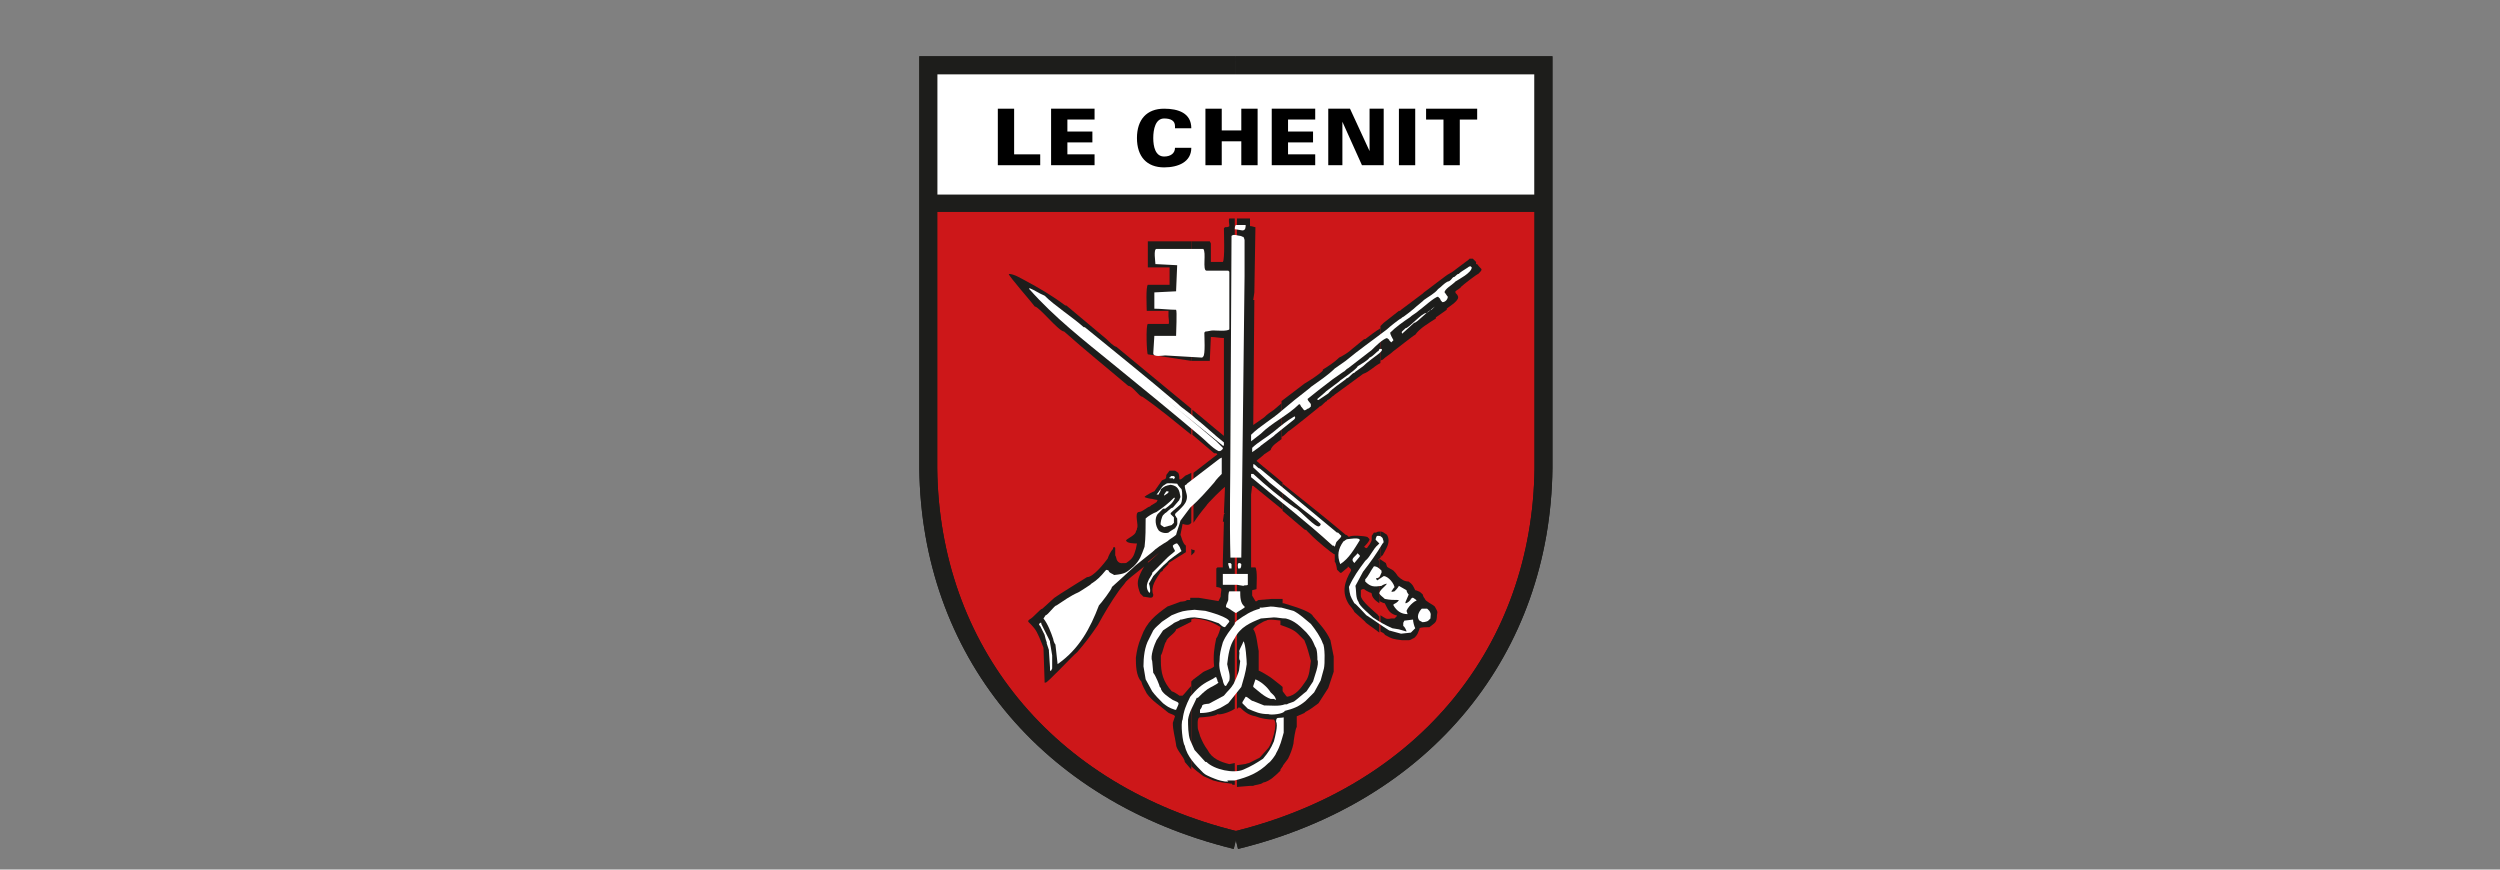 <?xml version="1.0" encoding="UTF-8"?> <svg xmlns="http://www.w3.org/2000/svg" xmlns:xlink="http://www.w3.org/1999/xlink" version="1.1" id="Calque_1" x="0px" y="0px" viewBox="0 0 230 80" style="enable-background:new 0 0 230 80;" xml:space="preserve"><rect x="0" y="0" width="230" height="80" fill="#808080" stroke="none"/> <style type="text/css"> .st0{fill:#FFFFFF;} .st1{fill:#CD1719;} .st2{fill:none;stroke:#1D1D1B;stroke-width:1.651;} .st3{fill:#1D1D1B;} .st4{fill:none;} </style> <rect x="85.7" y="5.6" class="st0" width="56.7" height="12.9"></rect> <g> <path class="st1" d="M85.4,18.7H142l0,24.7c-0.4,17-13,31-28.4,33.8C98.3,73.9,86,60.7,85.4,43.4L85.4,18.7z"></path> <g> <g> <g> <path class="st2" d="M113.7,6l28.3,0l0,37.1c-0.2,16.6-10.8,29.9-28.3,34.2h0"></path> </g> <g> <path class="st2" d="M113.7,6l28.3,0l0,37.1c-0.2,16.6-10.8,29.9-28.3,34.2h0"></path> </g> </g> <g> <g> <path class="st2" d="M113.7,6l-28.3,0l0,37.1c0.2,16.6,10.8,29.9,28.3,34.2h0"></path> </g> <g> <path class="st2" d="M113.7,6l-28.3,0l0,37.1c0.2,16.6,10.8,29.9,28.3,34.2h0"></path> </g> </g> </g> <g> <polygon class="st3" points="142,18.7 142,17.9 85.4,17.9 85.4,19.5 142,19.5 "></polygon> </g> <polygon class="st4" points="86.1,8.1 141.3,8.1 141.3,18.5 86.1,18.5 "></polygon> <g> <g> <g> <path class="st3" d="M136.3,24.8L136.3,24.8c0-0.1-0.2-0.2-0.4-0.5h-0.1l0-0.2h0l-0.3-0.3l0,0c-0.1,0-0.2,0-0.2,0h-0.1l-0.1,0.1 v0l-1.2,0.9v0c-0.1,0.1-0.4,0.3-0.6,0.4v0l0,0c-0.1,0-2,1.5-2.3,1.7v0l-0.1,0.1h0l-2,1.5v0l-0.1,0.1h-0.1l-1.4,1.1v0 c-0.1,0.1-0.2,0.2-0.3,0.3v3.2c0,0,0.1-0.1,0.2-0.1v0c0.3-0.3,0.7-0.5,1-0.8v0c0.3-0.2,1.9-1.5,2-1.5c0.4-0.6,1.3-1.1,1.9-1.5v0 l0-0.1h0l1-0.7v-0.1c0.2-0.2,1.3-0.8,1-1.2c0-0.1-0.2-0.2-0.2-0.3v-0.1v0c0.1-0.1,0.5-0.3,0.5-0.4c0.2-0.2,1.5-1.2,1.6-1.2 C136.2,25,136.3,24.9,136.3,24.8z"></path> <path class="st3" d="M127,56.6v1.5c0.2,0.1,0.4,0.2,0.4,0.3c0.7,0.4,0.8,0.4,1.6,0.5l0.1,0c0.2,0,0.3,0,0.5,0 c0.2,0,0.4-0.2,0.5-0.2c0.2-0.2,0.3-0.3,0.4-0.6c0,0,0.1-0.2,0.1-0.3c0.1-0.1,0.7-0.1,0.9-0.1c0.5-0.4,0.7-0.4,0.7-1.1 c0.1-0.4,0-0.4-0.2-0.8c-0.2-0.2-0.9-0.5-0.9-0.7c-0.1-0.1-0.2-0.3-0.2-0.4c-0.1-0.1-0.3-0.3-0.4-0.3c0,0-0.2-0.1-0.3-0.1v0h0 c-0.2-0.4-0.2-0.5-0.6-0.8c-0.4,0-0.7-0.2-1-0.5c-0.2-0.3-0.2-0.3-0.4-0.5c-0.1-0.1-0.6-0.3-0.6-0.4l-0.1-0.3v0l-0.6-0.4v3.9 c0.2,0.1,0.4,0.2,0.5,0.2c0.3,0.6,0.4,0.9,1,1.1l0.1,0l0,0.1v0l-0.2,0.2h0l-0.3,0l0,0C127.5,57,127.5,56.9,127,56.6z"></path> <path class="st3" d="M127,48.9v2.4c0.1-0.1,0.1-0.2,0.2-0.2c0.3-0.6,0.8-1.2,0.4-1.9v0C127.3,49,127.2,48.9,127,48.9z"></path> <path class="st3" d="M127,33.4v-3.2c-0.5,0.3-1,0.7-1.4,1v0l0,0h-0.1l-1.1,0.9v0c-0.3,0.3-0.8,0.6-1.2,0.8v0 c-0.4,0.4-1,0.8-1.5,1.1v0.1c-0.4,0.4-1.2,0.9-1.7,1.2v0l-2.1,1.6v3.3c0.2-0.1,0.3-0.2,0.5-0.4v0l0.1-0.1c0.1,0,2.8-2.2,2.8-2.2 l0.1-0.1c0.2,0,0.5-0.5,0.7-0.5l0-0.1c0.2,0,0.5-0.4,0.6-0.4l0.1-0.1h0l1.1-0.8v0l1.5-1.1v0C126,34.2,126.4,33.7,127,33.4z"></path> <path class="st3" d="M127,51.3v-2.4c-0.1,0-0.3,0-0.4,0.1c0,0-0.1,0-0.2,0l-0.2,0.3l0,0l0,0.3l0,0c0,0.2-0.1,0.3-0.2,0.5 c-0.2,0.2-0.2,0.5-0.5,0.2v0l0,0c0.1-0.1,0.5-0.5,0.5-0.7l-0.2-0.2c-0.3-0.1-1.5-0.2-1.7,0c-0.1-0.1-0.2-0.2-0.3-0.2 c-1.9-1.6-3.8-3.1-5.8-4.7v2.5l2,1.7c0.1,0.1,0.2,0,0.2,0.1l0.6,0.6c0.2,0.2,1.8,1.6,2,1.6l0,0.7c0.1,0,0.2,0.6,0.2,0.7l0.3,0.3 l0,0h0.1l0,0l0.6-0.5l0-0.1c0.2,0.2,0.3,0.2,0.3,0.4c-0.6,1-0.9,2-0.2,3.1c0,0,0.5,0.6,0.5,0.7l1,0.9c0,0.1,0.8,0.6,1.3,1v-1.5 c0,0-0.1,0-0.1-0.1c-0.3-0.3-1.6-1.3-1.6-1.8l0-0.5c0.1-0.1,0.1-0.1,0.3-0.1c0.1,0.1,0.3,0.2,0.5,0.3c0.1,0,0.2,0.1,0.2,0.1 c0,0.4,0.4,0.7,0.7,0.9v-3.9l-0.1-0.1C126.9,51.4,126.9,51.4,127,51.3z"></path> <path class="st3" d="M117.9,63.3v7.3l0.6-0.8c0.2-0.4,0.4-0.9,0.5-1.4c0-0.2,0.2-1.5,0.3-1.5v-1v0l0.7-0.3h0l0.1-0.1l0,0 c0.4-0.2,0.8-0.5,1.2-0.8l0.9-1.4l0,0l0.5-1.5c0-0.5,0-0.9,0-1.4l-0.3-1.5c-0.4-0.9-1-1.5-1.6-2.2c-0.2-0.5-2.1-1-2.7-1.2l0,0 l-0.3,0v2c0.6,0.2,1.2,0.4,1.6,0.8c0.2,0.2,0.4,0.4,0.6,0.6c0.3,0.7,0.4,1.2,0.6,1.9c-0.1,0.6-0.1,1.4-0.5,1.9 c-0.4,0.6-0.9,1.3-1.7,1.4l0,0c-0.2-0.2-0.2-0.3-0.5-0.6v0L117.9,63.3C118,63.4,117.9,63.3,117.9,63.3z"></path> <path class="st3" d="M117.9,40.4v-3.3l-0.7,0.6v0c-0.3,0.2-0.6,0.4-0.9,0.7v0l0,0h0l-1,0.7l0,0V39l0,0l0.1-11.4h-0.1l0.1-0.7 l0,0l0.1-6l0,0c-0.1,0-0.3-0.1-0.5-0.1l0,0l0-0.7l0,0l-1.2,0v45.1c0,0,0.1,0,0.1-0.1c0,0,0.1,0,0.2,0c0.4,0.4,0.8,0.7,1.4,0.8 c0.5,0.2,1.1,0.3,1.7,0.3c0.4,0.4-0.2,2.2-0.5,2.6l-0.8,0.9v0l-1,0.5c-0.1,0-0.3,0.1-0.4,0.1l-0.7,0.1v2l1.2-0.1l0,0l0.3,0 c0.1-0.1,0.7-0.1,0.9-0.3c0.6-0.1,1.2-0.7,1.6-1.1v-0.1l0.2-0.3v-7.3c-0.2-0.2-0.9-0.7-1-0.8c-0.1-0.1-1.1-0.7-1.2-0.7 c0,0,0-1.7,0-1.8c-0.1-0.4-0.2-1.7-0.5-2c0-0.2,1-0.8,1.2-0.8c0.2-0.2,1.2,0,1.4,0c0,0,0.1,0,0.1,0v-2l-1,0l0,0l-1.2,0.1 c-0.1,0-0.2,0.2-0.3,0.1h0l-0.3-0.5l0,0l0-0.5v0h0v0l0.4-0.1l0,0c0-0.4,0.1-1.7-0.1-2c-0.1,0-0.3,0-0.4,0l0,0l0-6.7l0,0l0.1-0.8 v0h0.1h0l2.7,2.2v-2.5c-0.8-0.7-1.6-1.3-2.4-2l0,0l0.1-0.1h0l0.5-0.4v0l0.1-0.1h0l0.6-0.4v0C117,41,117.5,40.7,117.9,40.4z"></path> <path class="st3" d="M113.6,65.2V20.1h-0.5c-0.1,0.1,0,0.5,0,0.7c-0.1,0.1-0.2,0.1-0.4,0.1l-0.1,0.1l0,0c0,0.4,0.1,2.9-0.1,3.1 l0,0h-1.1h0v0h0v-1.7v0l-0.1-0.2c0,0-0.7,0-1.7,0v11l1.7,0l0,0v0l0,0l0.1-2.2l0,0c0.4,0,0.8,0.1,1.2,0.1l0,8.9l0,0.1 c-1-0.8-1.9-1.6-2.9-2.4V40c0.7,0.6,1.3,1.1,2,1.7v0l0.1,0l0.1,0v0l0.1,0.1l-2.2,1.7v4.6c0.4-0.6,0.7-1,1.2-1.6 c0-0.1,1.6-1.7,1.7-1.7l-0.1,2.4c0.1,0,0.1,0,0,0.1l-0.1,0.7l0.1,0l-0.1,3.7l0,0v0.1l0,0l0,0.4v0l-0.3,0H112l-0.1,0.1l0,0v1.7 l0,0h0l0,0c0.7,0.1,0.4,0.2,0.4,0.9l-0.2,0.4v0c-0.6-0.1-1.2-0.2-1.8-0.3c-0.3,0-0.5,0-0.8,0v2l0.4-0.1c1,0.1,1.6,0.3,2.4,0.8 c0,0.1-0.3,1-0.4,1c-0.2,0.9-0.3,1.7-0.2,2.6c-0.1,0.2-0.9,0.4-1.1,0.6l-0.8,0.6h0c-0.1,0.1-0.2,0.2-0.2,0.2v7.7l0,0.1v0 c0.3,0.3,0.7,0.6,1.1,0.9l0.9,0.4c0.7,0.2,1,0.2,1.7,0.3c0-0.1,0,0,0.1,0.1l0.2,0v-2l-0.5,0.1l0,0c-0.8-0.2-1.6-0.5-2-1.3 c-0.3-0.4-0.5-0.8-0.7-1.3c0-0.1-0.2-0.6-0.2-0.7c0-0.2-0.1-1,0.2-1c0.2,0,1.5-0.1,1.6-0.3C112.3,65.8,113.2,65.5,113.6,65.2z"></path> <path class="st3" d="M109.6,50.5v0.6l0.1-0.1h0l0.2-0.2l0,0c0-0.1,0-0.1,0-0.2C109.8,50.6,109.7,50.6,109.6,50.5z"></path> <path class="st3" d="M109.6,33.2v-11c-1.7,0-4,0-4,0l0,2.4v0l2,0h0v0h0v1.6v0h0v0l-2,0h0c-0.2,0.2-0.1,2.1-0.1,2.4h0v0 c0.7,0,1.4,0,2,0v0h0v0.5l0,0c0,0.1,0.1,0.7,0,0.7v0l0,0l0,0l-1.9,0h0c-0.2,0.1-0.1,2.8,0,2.8L109.6,33.2z"></path> <path class="st3" d="M109.6,40v-2.4c-2.3-1.9-4.6-3.8-6.9-5.7c-0.2,0-0.7-0.5-0.9-0.7v0l-3.7-3.1l-0.1,0 c-1.2-0.9-2.4-1.6-3.7-2.3c-0.4-0.2-1-0.6-1.5-0.6c0,0.2,2.2,2.7,2.4,3c0.4,0,2.2,2.3,2.7,2.3c1.9,1.7,3.9,3.3,5.9,5 c0.4,0,1,1,1.3,1C106.7,37.6,108.1,38.8,109.6,40z"></path> <path class="st3" d="M109.6,48.1v-4.6l-0.4,0.2v0l0,0c-0.2,0-0.5,0.5-0.7,0.4c0-0.2,0-0.4-0.1-0.6v0l-0.3-0.2l0,0 c-0.3,0-0.3,0-0.5,0l-0.3,0.4c0,0.1,0,0.4-0.2,0.4l0,0l-0.2,0.1h0l-0.7,1l0,0c-0.1,0-0.8,0.4-0.9,0.5c0,0.1,0.6,0.2,0.7,0.2l0,0 c0,0,0.4,0.1,0.5,0.1l-0.1,0.2h0l-0.5,0.3v0l-0.1,0.1c-0.2,0-0.7,0.5-1,0.5c-0.5,0,0,1.3-0.2,1.5v0.1l-0.1,0.2 c0,0.3-0.7,0.6-0.9,0.8l0,0c0,0.3,0.8,0.3,1,0.3v0l0,0l-0.1,0.5c-0.2,0.7-0.3,0.9-0.9,1.3l0,0c-0.3,0-0.6,0.1-0.8-0.2v0 c-0.1-0.1-0.1-0.4-0.2-0.5l0-0.7v0c-0.1-0.1-0.1-0.1-0.2,0h0l0,0v0.1c-0.2,0.2-0.4,0.6-0.5,0.9c-0.3,0.4-1.3,1.7-1.9,1.7l0,0 c0,0-2.1,1.3-2.4,1.5v0l-0.6,0.4v0l0,0h0L95.9,56c-0.2,0-0.8,0.8-1.2,1v0l-0.1,0.1l0,0l0,0.1v0c0.5,0.5,0.7,0.7,1,1.4 c0.1,0.2,0.4,1,0.4,1l0.1,3h0v0.2v0l0,0l0,0c0.1,0,0.1,0,0.1,0c0.2,0,2.5-2.5,2.9-2.8c0.7-0.8,1.3-1.6,1.9-2.5 c0.6-1.1,1.2-2.1,1.9-3.1c0.2-0.3,0.5-0.6,0.7-0.9c0.6-0.6,1.4-1.1,2-1.7l0-0.1h0l1.1-0.9v0l-1,0.9c-0.4,0.2-0.6,0.7-0.8,1.1 c-0.3,0.7-0.3,1,0,1.8v0l0.3,0.3l0,0c0.4,0,0.9,0.3,0.9-0.2c-0.3-0.7,0.3-1.5,0.7-2.1c0.1,0,0.2-0.1,0.2-0.2l0.5-0.5v-0.1l1.6-1 v-0.6c-0.3-0.2-0.4-0.8-0.5-1l0.2-1C109.4,48.4,109.5,48.2,109.6,48.1z"></path> <path class="st3" d="M109.6,57.2v-2c-0.1,0-0.3,0-0.4,0c-0.2,0.2-0.6,0.1-0.7,0.2l-1.1,0.4v0c-1.1,0.8-1.9,1.4-2.4,2.8 c-0.3,0.7-0.4,1.2-0.5,1.9c0,0.6,0,1.7,0.5,2.2c0.1,0.4,0.3,0.7,0.5,1.1c0.5,0.7,1.2,1.1,1.9,1.7c0.2,0.2,0.6,0.2,0.7,0.4 l-0.2,0.6c0,0.7,0.2,1.3,0.3,2c0,0.5,0.8,1.2,0.8,1.6l0.6,0.7v-7.7c-0.3,0.3-0.5,0.6-0.8,0.9h-0.1h-0.1l0,0l-0.1,0 c-0.1-0.1-0.6-0.4-0.7-0.4c-0.8-0.9-1-1.7-1-2.8v-0.5c0.2-0.3,0.3-1.1,0.5-1.3c0-0.3,0.9-0.8,0.9-1.1l0.8-0.4l0,0L109.6,57.2z"></path> </g> </g> <path class="st0" d="M113,71.9h-0.3l0,0c-0.6-0.1-0.8-0.2-1.3-0.4c-0.2-0.1-0.5-0.2-0.7-0.4c-0.7-0.7-1.5-1.5-1.7-2.5 c-0.2-0.2-0.4-2.1-0.2-2.4c0.1-0.8,0.3-1.3,0.7-2.1c0.6-0.7,1-1.1,1.8-1.5c0.2-0.1,0.4-0.2,0.5-0.3h0l0.1,0c0,0.1,0.1,0.2,0.1,0.3 l0,0c0,0.1,0.1,0.2,0.1,0.2c-0.2,0.2-0.7,0.4-1,0.6c-0.4,0.3-0.6,0.5-0.9,0.8l-0.1,0c-0.3,0.7-0.7,1.3-0.8,2c0,0.5,0,1.4,0.2,1.9 l0.4,0.9l0,0l1,1.1h0.1c0.7,0.7,2.5,1.1,3.4,0.7c0.7-0.3,1.2-0.6,1.8-1v0c0.5-0.6,0.7-0.9,1-1.6c0.1-0.4,0.4-1.5,0.2-1.8 c0-0.5,0.2-0.3,0.7-0.4l0,0l0,0c0,0.5,0,0.9,0,1.4c-0.2,0.7-0.3,1.2-0.7,1.9c0,0.1-0.5,0.8-0.7,0.9c-0.9,0.9-1.9,1.3-3.1,1.6 l-0.7,0C113,71.9,113,71.9,113,71.9z"></path> <path class="st0" d="M116.7,65.7c-0.8,0-1.2-0.2-1.9-0.5l-0.5-0.5l0-0.1c0.1-0.2,0.2-0.3,0.3-0.5c0.2,0,0.5,0.4,0.7,0.4l1,0.4 c0.6,0,1.4,0.1,1.9-0.1h0l0.2,0c0.1-0.1,0.6-0.2,0.7-0.3c0.4-0.3,0.7-0.6,1.1-0.9l0.6-0.9c0.1-0.4,0.6-1.6,0.4-2 c0-0.2,0-1-0.2-1.2c-0.3-0.7-0.3-0.7-0.8-1.3c-0.6-0.6-1.1-1.1-1.9-1.3c-0.4,0-0.8-0.1-1.1-0.1c-0.2,0-1,0.1-1.2,0.1 c-1,0.4-1.9,0.8-2.4,1.8c-0.5,0.7-0.6,1.6-0.7,2.4c0.1,0.6,0.3,0.9,0.2,1.5c-0.1,0.2-0.2,0.3-0.3,0.5l-0.1,0 c-0.1-0.1-0.2-0.4-0.2-0.5c-0.2-0.6-0.4-1.2-0.3-1.8l0,0c0-0.6,0.1-1,0.3-1.7c0.3-0.7,0.6-1,1.1-1.7l0-0.1l0.1-0.1h0l0.1-0.1v0 c0.7-0.5,1.3-0.9,2.1-1.1v-0.1h0.2l0,0l0.8-0.1l0,0c0.4,0,0.7,0.1,1,0.1c0.4,0.1,0.7,0.2,1.1,0.3c0.6,0.3,1.1,0.8,1.6,1.2 c0.4,0.5,0.9,1.2,1.1,1.8c0.2,0.2,0.2,1.9,0.1,2.3l-0.3,1.1l0,0l-0.6,1.1l-0.1,0.1l-0.7,0.7v0c-0.6,0.5-1.1,0.7-1.9,0.9 C118.1,65.7,116.9,65.8,116.7,65.7z"></path> <path class="st0" d="M110.4,65.6l0-0.3c0.1-0.1,0.2-0.3,0.2-0.4c0.2-0.2,0.6-0.1,0.7-0.2l1.3-0.7v0c0.4-0.5,0.6-0.6,0.9-1.1 c0.1-0.2,0.5-1.1,0.5-1.3l0.1-0.8c-0.2-0.2,0-0.7-0.1-0.9c0.1-0.3,0.3-0.6,0.4-0.9h0h0c0.2,0.2,0.3,1.8,0.3,2.1 c-0.1,0.8-0.3,1.4-0.5,2.1l-1.2,1.5c0,0-0.8,0.5-0.9,0.5C111.7,65.4,111.2,65.6,110.4,65.6L110.4,65.6z"></path> <path class="st0" d="M108.1,65.3c-0.6-0.2-0.7-0.3-1.1-0.6c-0.4-0.4-0.7-0.7-1-1.1l-0.6-1.1l0,0l-0.2-1.2l0,0 c0-0.8,0.1-1.8,0.5-2.5l0.4-0.8c0.2-0.3,0.5-0.5,0.8-0.8l0.9-0.6c1-0.4,1-0.4,2.1-0.5l1,0.1l0,0c0.4,0.1,2.2,0.6,2.2,1l-0.4,0.5 c-0.3,0-0.5-0.4-0.7-0.4c-0.8-0.3-1.2-0.4-2.1-0.5c-0.5,0-0.8,0.1-1.2,0.2h0l-0.1,0c-0.2,0.2-0.5,0.2-0.7,0.4L107,58l0,0l-0.6,0.9 c-0.2,0.4-0.6,1.5-0.4,1.9l0.1,1.1c0.2,0.2,0.6,1.2,0.6,1.3l0.1,0.1c0,0.4,0.8,0.9,1.1,1.1c0.7,0.3,0.6,0.2,0.3,0.9H108.1 L108.1,65.3L108.1,65.3z"></path> <path class="st0" d="M117.2,64.3l-0.3,0l0,0c-0.6-0.2-1.1-0.7-1.6-1.1v-0.1l0.2-0.6h0l0,0c0.5,0.2,1.1,0.7,1.4,1.2 c0.2,0.2,0.4,0.3,0.5,0.7h0v0h0L117.2,64.3L117.2,64.3z"></path> <polygon class="st0" points="96.6,61.7 96.6,61.5 96.6,61.4 96.5,59.9 96.5,59.8 96.3,59.2 96.3,59.1 96.2,58.8 96.2,58.8 96.1,58.4 96.1,58.4 95.9,58 95.9,58 95.7,57.6 95.6,57.5 95.6,57.4 95.7,57.3 95.8,57.3 95.8,57.4 96,57.8 96,57.8 96.2,58.2 96.2,58.2 96.4,58.6 96.4,58.6 96.6,59 96.6,59.1 96.7,59.7 96.7,59.7 96.8,60.3 96.8,60.3 96.8,60.9 96.8,60.9 96.8,61.5 96.8,61.5 96.7,61.7 "></polygon> <path class="st0" d="M97.3,61.1l-0.2-1.8c-0.1-0.1-0.2-0.4-0.2-0.5c-0.2-0.6-0.5-1.4-0.9-1.9l0,0l0.2-0.3c0.2,0,0.8-0.9,1-0.9 c0.6-0.4,1.3-0.9,2-1.2v0c0.2-0.1,1.1-0.7,1.1-0.7l0.1-0.1v0c0.5-0.3,0.9-0.7,1.3-1.2c0.1-0.1,0.1-0.1,0.3,0 c0,0.2,0.4,0.3,0.5,0.4c1-0.1,1.1-0.2,1.8-0.8c0.6-0.6,0.7-1,1-1.8c0.1-0.8,0.1-1.8,0.1-2.6c0.2-0.2,0.7-0.5,1-0.6 c0.6-0.4,1.1-0.8,1.6-1.3c0.1,0,0.1,0,0.1,0c-0.2,0.5-0.5,0.7-0.9,1h0l-0.1,0l0,0l-0.1,0v0l-0.5,0.5v0c-0.3,0.4-0.2,1.1,0.1,1.5 c0.2,0.2,0.6,0.3,0.9,0.2c0.1-0.1,0.6-0.4,0.6-0.4c0.3-0.4,0.2-0.4,0.2-0.9c-0.1-0.1-0.1-0.2-0.2-0.3c0-0.2,0.1-0.2,0.3-0.4 c0,0,0.3-0.3,0.3-0.3c0.3-0.3,0.5-0.6,0.5-1l0,0c0-0.3-0.2-0.7-0.2-1l0,0v0v0l0,0c0-0.1,0.2-0.1,0.2-0.2l3-2.3h0l0,0v0l0.2-0.1 l0,0l0,0.2h0v1.3c-0.2,0.2-0.5,0.5-0.7,0.8h0c-0.7,0.8-1.4,1.6-2.2,2.3l-0.9,1.2c-0.1,0.4-0.3,0.9-0.4,1.3 c-0.2,0.2-0.6,0.4-0.8,0.6v0c-0.5,0.3-1,0.6-1.4,1v0l-1.5,1.2h0l-2.2,2c0,0.2-1,1.5-1.2,1.7C100.3,57.8,99.3,59.7,97.3,61.1 C97.4,61,97.4,61,97.3,61.1z"></path> <path class="st0" d="M128.9,58.3l-1.1-0.3c-0.8-0.5-1.3-0.9-2.1-1.4c-0.1-0.1-1-1.1-1.1-1.1c-0.4-0.7-0.4-0.7-0.5-1.5 c0.4-0.9,0.9-1.6,1.5-2.4c0.5-0.4,0.7-1.1,1.2-1.5l0,0l0.1-0.1v0l-0.3-0.3v0c-0.1-0.1,0-0.2,0-0.2c0-0.1,0-0.1,0.1-0.2 c0.3,0,0.3,0,0.5,0.2c0,0.1,0.2,0.4,0,0.5c-0.6,1-1.1,1.7-1.8,2.6l-0.7,1.3c0.1,0.5,0,1.1,0.3,1.5c0,0.3,1.1,1.2,1.3,1.4 c0.6,0.4,1.1,0.7,1.8,1h0l0.6,0.1l0,0l0.7,0.2l0,0h0v0l0,0c0-0.1-0.2-0.5-0.3-0.5v-0.1l0,0c0-0.1,0-0.1,0-0.2l0,0l0.1-0.2h0l0,0h0 L130,57c0,0.2,0.1,0.6,0.2,0.8l0,0l-0.4,0.4h0L128.9,58.3L128.9,58.3z"></path> <path class="st0" d="M130.8,57.2l-0.2-0.1v0c-0.3-0.3-0.1-0.8,0.2-1.1l0.5,0l0,0l0.2,0.2v0c0.2,0.3,0.1,0.4,0.1,0.7l0,0l-0.2,0.2 C131.3,57.2,130.8,57.3,130.8,57.2z"></path> <path class="st0" d="M129.5,56.5c-0.6,0-1-0.3-1.3-0.8v-0.1c0.2-0.1,0.4-0.2,0.5-0.4c-0.5,0-0.8,0-1.3-0.1 c-0.2-0.2-0.4-0.3-0.5-0.5v0l0,0c0-0.3,0.5-0.6,0.7-0.9c-0.1,0-0.4,0.1-0.5,0.2c-0.7,0.1-1,0.1-1.5-0.4v0v-0.2 c0.3-0.3,0.5-0.8,0.8-1.2h0l0,0c0.3,0,0.5,0.2,0.7,0.4v0l0,0.2c-0.1,0.1-0.1,0.5-0.5,0.5v0.1c0,0,0.1,0,0.1,0.1l0.6-0.4h0l0,0 c0.4,0,1,0.7,1,1.1l0,0V54c-0.1,0.1-0.2,0.3-0.3,0.4v0l0,0h0c0.1,0.1,0.2,0,0.3,0c0.1-0.1,0.3-0.3,0.4-0.5h0l0.7,0.4 c0,0.1,0.1,0.3,0.2,0.4l-0.3,0.7l0,0v0.1h0l0,0c0.2,0,0.5-0.3,0.5-0.4v0c0.2-0.2,0.2-0.1,0.5,0.1v0l0,0v0v0.1l0,0l-0.1,0v0 c-0.3,0.2-0.5,0.4-0.7,0.7l-0.1,0.2h0L129.5,56.5L129.5,56.5z"></path> <path class="st0" d="M113.7,56.4c-0.2-0.1-0.6-0.4-0.8-0.5c-0.3,0,0.1-0.6,0.1-0.7l0,0c0-0.2,0-0.7,0.1-0.8h1l0,0 c0,0.5,0,1.1,0.4,1.4v0v0.1l0,0L113.7,56.4L113.7,56.4z"></path> <path class="st0" d="M105.7,54.5c-0.3-0.4-0.2-0.8,0-1.2l0.3-0.5v-0.1c0.5-0.5,0.9-0.9,1.4-1.4c0.2-0.2,0.5-0.4,0.7-0.6 c0-0.1-0.2-0.3-0.2-0.5l0,0l0.1-0.1h0l0.2-0.1v0h0.1c0.1,0.1,0.3,0.4,0.3,0.5l0,0h0l0.1,0.2l0,0c0,0-1.3,0.9-1.3,1 c-0.5,0.4-0.9,0.9-1.3,1.3c-0.1,0.2-0.3,0.5-0.4,0.7C105.8,53.9,105.9,54.7,105.7,54.5z"></path> <path class="st0" d="M113.8,53.8h-1.3v0h0c0-0.2,0-0.9,0-1l2.3,0l0,0l0,1c-0.1,0.1-0.3,0-0.4,0.1L113.8,53.8L113.8,53.8z"></path> <path class="st0" d="M113.1,52.3c0-0.1-0.1-0.3-0.1-0.4l0,0v-0.1l0,0c0,0,0.1,0,0.2,0l0,0l0.1,0.1v0l0,0.4h0H113.1L113.1,52.3z"></path> <path class="st0" d="M114,52.3l-0.1,0c0-0.1-0.1-0.5,0.1-0.5l0,0c0.1,0,0.1,0,0.2,0.1c0,0.1,0,0.3-0.1,0.4L114,52.3L114,52.3z"></path> <path class="st0" d="M123.3,51.9c-0.3-0.8-0.2-1.4,0.3-2.1c0.1,0,0.2-0.2,0.4-0.2c0.1,0,1.1-0.2,1.1,0.1 C124.6,50.5,124.1,51.4,123.3,51.9L123.3,51.9z"></path> <path class="st0" d="M124.6,51.8L124.6,51.8L124.6,51.8c-0.4-0.4,0-0.5,0.3-0.9h0l0.2,0.2v0v0.1l0,0L124.6,51.8L124.6,51.8z"></path> <path class="st0" d="M113.2,51.3L113.2,51.3c-0.1-3.6,0-7.2,0-10.8l0,0l0.1-18.8c0.2-0.2,0.6,0,0.8,0l0,0c0.1,0,0.2,0.1,0.3,0.1 c0,0,0.1,0.2,0.1,0.3c0,1.1,0,2.2,0,3.3h0l-0.3,25.9l0,0v0l0,0H113.2C113.2,51.3,113.2,51.2,113.2,51.3z"></path> <path class="st0" d="M122.8,50.3l-0.1-0.1h-0.1c-2.4-2.2-5-4.2-7.5-6.3v0l0-0.3l0,0l0.2,0v0c1.2,1.1,2.5,2.2,3.8,3.1 c0.5,0.2,2,2,2.3,1.7c0.1-0.1,0.1-0.1,0.1-0.2c-0.4-0.4-1.1-0.9-1.6-1.3c-1-0.8-2.1-1.7-3.1-2.5l-1.5-1.4l0-0.1l0-0.2h0l0,0l0,0 c0.2,0,0.4,0.4,0.6,0.4l7.1,5.9h0.1l0.3,0.3c0,0.2-0.5,0.5-0.5,0.7L122.8,50.3L122.8,50.3z"></path> <path class="st0" d="M107.1,48.5l-0.3-0.2v0c-0.1-0.1,0.1-0.8,0.2-0.9l0.2-0.2c0.1,0,0.5-0.5,0.7-0.5l0.6-0.7 c0-0.1,0.1-0.2,0.1-0.3c-0.1-0.6-0.2-1-0.9-1.1l0,0c-0.5,0.1-0.5,0.1-0.9,0.4c0,0.2-0.2,0.4-0.2,0.5h0h-0.2l0,0 c0.2-0.2,0.4-0.6,0.6-0.8l0.3-0.2c0.1-0.1,0.9,0,1,0c0.1,0.2,0.3,0.4,0.4,0.5c0.1,0.3,0.1,1.2-0.1,1.4c-0.3,0.3-0.6,0.5-0.9,0.8v0 v0.1h0l0.3,0.3v0l0,0.5l0,0l-0.2,0.2h0L107.1,48.5L107.1,48.5z"></path> <polygon class="st0" points="107.1,45.5 107.3,45.2 107.4,45.2 107.5,45.2 107.5,45.3 107.5,45.3 107.4,45.4 107.1,45.6 "></polygon> <polygon class="st0" points="107.9,44 107.6,44 107.6,44 107.6,43.9 107.7,43.9 107.7,43.8 107.7,43.8 107.9,43.8 108,43.8 108,43.8 108,43.8 108.1,43.9 108.1,43.9 108,44.1 "></polygon> <path class="st0" d="M115.2,41.6l0-0.4c0.5-0.5,1.4-1,2-1.5v0c0.6-0.5,1.2-1,1.9-1.4l0,0h0c0.2,0.2-0.2,0.4-0.3,0.5v0l-1.5,1.2h0 l-0.1,0.1v0l-1.2,0.9h0l-0.1,0.1v0L115.2,41.6L115.2,41.6z"></path> <path class="st0" d="M112.1,41.5c-0.6-0.3-1.2-1-1.7-1.4c-2.6-2.2-5.3-4.4-8-6.6c-2.7-2.2-5.4-4.3-7.7-6.9v0l0,0c0,0,0-0.1,0-0.1 c0.5,0.2,0.9,0.5,1.4,0.7c0.9,0.9,2.6,2,3.6,2.9h0.1c2.8,2.3,5.7,4.6,8.5,7c0.5,0.5,1.2,0.9,1.7,1.4c0.9,0.7,1.7,1.5,2.6,2.2v0 l0,0.3h0h-0.1l0,0l-6.9-5.6l0,0c2.1,1.7,4.2,3.4,6.3,5.2v0l0.6,0.6c0,0,0,0,0,0.1l0,0v0C112.3,41.5,112.3,41.5,112.1,41.5z"></path> <path class="st0" d="M115.1,40.6v-0.5l0,0V40c0.8-0.8,1.9-1.4,2.8-2.2h0l1.2-1v0l1.4-1.1h0l0.1-0.1v0c0.7-0.5,1.6-1.1,2.2-1.7v0 l1-0.7v0c1.2-1,2.5-1.9,3.8-2.9v0c0.2-0.2,1.2-1,1.3-1l0.1-0.1c0.1,0,1.1-0.8,1.3-1v0l0.6-0.5h0l0.1-0.1v0c0.4-0.3,1-0.6,1.3-1v0 c0.3-0.2,0.5-0.5,0.9-0.7v0c0.2,0,0.4-0.3,0.4-0.3l0.1-0.1c0.2,0,0.3-0.3,0.5-0.3c0.2-0.2,0.4-0.3,0.7-0.5v0 c0.2-0.1,0.2-0.2,0.4-0.2l0,0l0.1,0.1c0,0.5-1.2,1.1-1.5,1.3h0l-0.1,0.1v0c-0.2,0.2-0.9,0.6-0.9,0.9c0.1,0.1,0.2,0.3,0.3,0.4 c0,0.2-0.2,0.5-0.5,0.5c-0.1-0.1-0.2-0.2-0.2-0.3h0l-0.1-0.1v0l-0.1-0.1c-0.3,0-1.5,1.1-1.8,1.3v0c-0.2,0.2-0.6,0.4-0.8,0.6v0 c-0.6,0.4-1.3,0.9-1.8,1.4c0,0.2,0.2,0.5,0.3,0.7v0l-0.1,0.1v0l-0.1,0.1h-0.1H128l0,0l-0.2-0.2c0.1,0-0.2-0.2-0.2-0.2v0 c-0.4,0.1-1.1,0.8-1.4,1.1v0l-2.2,1.7c-0.1,0-0.3,0.3-0.4,0.3l0,0v0c-0.3,0.2-0.7,0.5-1,0.7v0l-1.3,1h0l0,0v0l-1,0.8v0l0,0 c0,0.2,0.3,0.4,0.3,0.5l0,0.2c-0.1,0.1-0.2,0.2-0.3,0.2l0,0v0c-0.4,0.3-0.3,0.1-0.6-0.2l-0.1-0.2h0h-0.1c-1,1-2.5,1.7-3.5,2.7v0 L115.1,40.6L115.1,40.6L115.1,40.6L115.1,40.6z"></path> <path class="st0" d="M121.3,36.8c-0.1,0-0.1,0-0.1-0.1l0.7-0.6h0L122,36v0l1.2-0.9h0l0.1-0.1c0,0,1.6-1.1,1.6-1.3 c0.3-0.2,0.9-0.5,1.1-0.8v0c0.3-0.1,0.7-0.6,0.8-0.6c0,0,0.1-0.1,0.1-0.2h0.1h0.1c0.1,0.1,0,0.2-0.1,0.3h0l-0.1,0.1v0 c-0.5,0.4-1.1,0.8-1.5,1.2v0l-0.7,0.5h0l-0.1,0.1c-0.2,0-0.5,0.5-0.7,0.5l-0.1,0.1v0c-0.5,0.4-1.2,0.8-1.6,1.3v0L121.3,36.8 L121.3,36.8z"></path> <path class="st0" d="M107.2,32.7c-0.2,0-1.1,0.2-1.1-0.2l0.1-1.6l0,0l2,0v0h0c0-0.3,0.1-2.3,0-2.4c-0.6,0-1.4-0.1-2-0.1l0,0l0-1.5 l0,0l2-0.1v0l0.1-2.4l0,0l-1.9-0.1l0,0h-0.1l0,0c0-0.2-0.2-1.4,0.1-1.4l4.3,0c0.3,0.3-0.1,2,0.3,2l2,0l0,0l0.1,0.1v0l0,5.3 c-0.2,0.2-1.2,0.1-1.5,0.1c-0.2,0-0.5,0.1-0.7,0.1l0,0l-0.1,0.1c0,0.4,0.1,2-0.1,2.2l-0.1,0.1h0L107.2,32.7 C107.2,32.7,107.2,32.7,107.2,32.7z"></path> <path class="st0" d="M129,30.7L129,30.7c-0.1-0.2,0-0.2,0.2-0.4h0l0.1-0.1c0.3,0,1.5-1.4,1.9-1.4l0,0v0c0.3-0.1,0.5-0.4,0.8-0.6 l0,0h0l0,0l0,0v0l-0.2,0.2h0l-0.1,0.1c-0.3,0-1.3,1.2-1.6,1.2l0,0v0L129,30.7L129,30.7z"></path> <path class="st0" d="M113.7,21.1l-0.1,0v0l0,0c0-0.1,0-0.3,0.1-0.4h0.9c0,0.2,0,0.5-0.3,0.5l0,0L113.7,21.1L113.7,21.1z"></path> </g> <g> <path d="M91.8,15.2V10h1.5v4.2h2.4v1H91.8z"></path> <path d="M96.7,15.2V10h4v1h-2.5v1.1h2.3v1h-2.3v1.1h2.5v1H96.7z"></path> <path d="M108.1,11.6c0-0.5-0.4-0.7-1-0.7c-0.8,0-1,1-1,1.8c0,0.8,0.2,1.7,1,1.7c0.6,0,1-0.3,1-0.8h1.5c0,1.3-1.2,1.8-2.5,1.8 c-1.6,0-2.5-1-2.5-2.7s0.9-2.7,2.5-2.7c1.3,0,2.5,0.4,2.5,1.8H108.1z"></path> <path d="M110.9,15.2V10h1.5V12h1.8V10h1.5v5.2h-1.5v-2.2h-1.8v2.2H110.9z"></path> <path d="M117,15.2V10h4v1h-2.5v1.1h2.3v1h-2.3v1.1h2.5v1H117z"></path> <path d="M122.2,10h2l1.8,3.9l0,0V10h1.3v5.2h-2l-1.8-4h0v4h-1.3V10z"></path> <path d="M128.7,15.2V10h1.5v5.2H128.7z"></path> <path d="M132.8,11h-1.6v-1h4.7v1h-1.6v4.2h-1.5V11z"></path> </g> </g> </svg> 